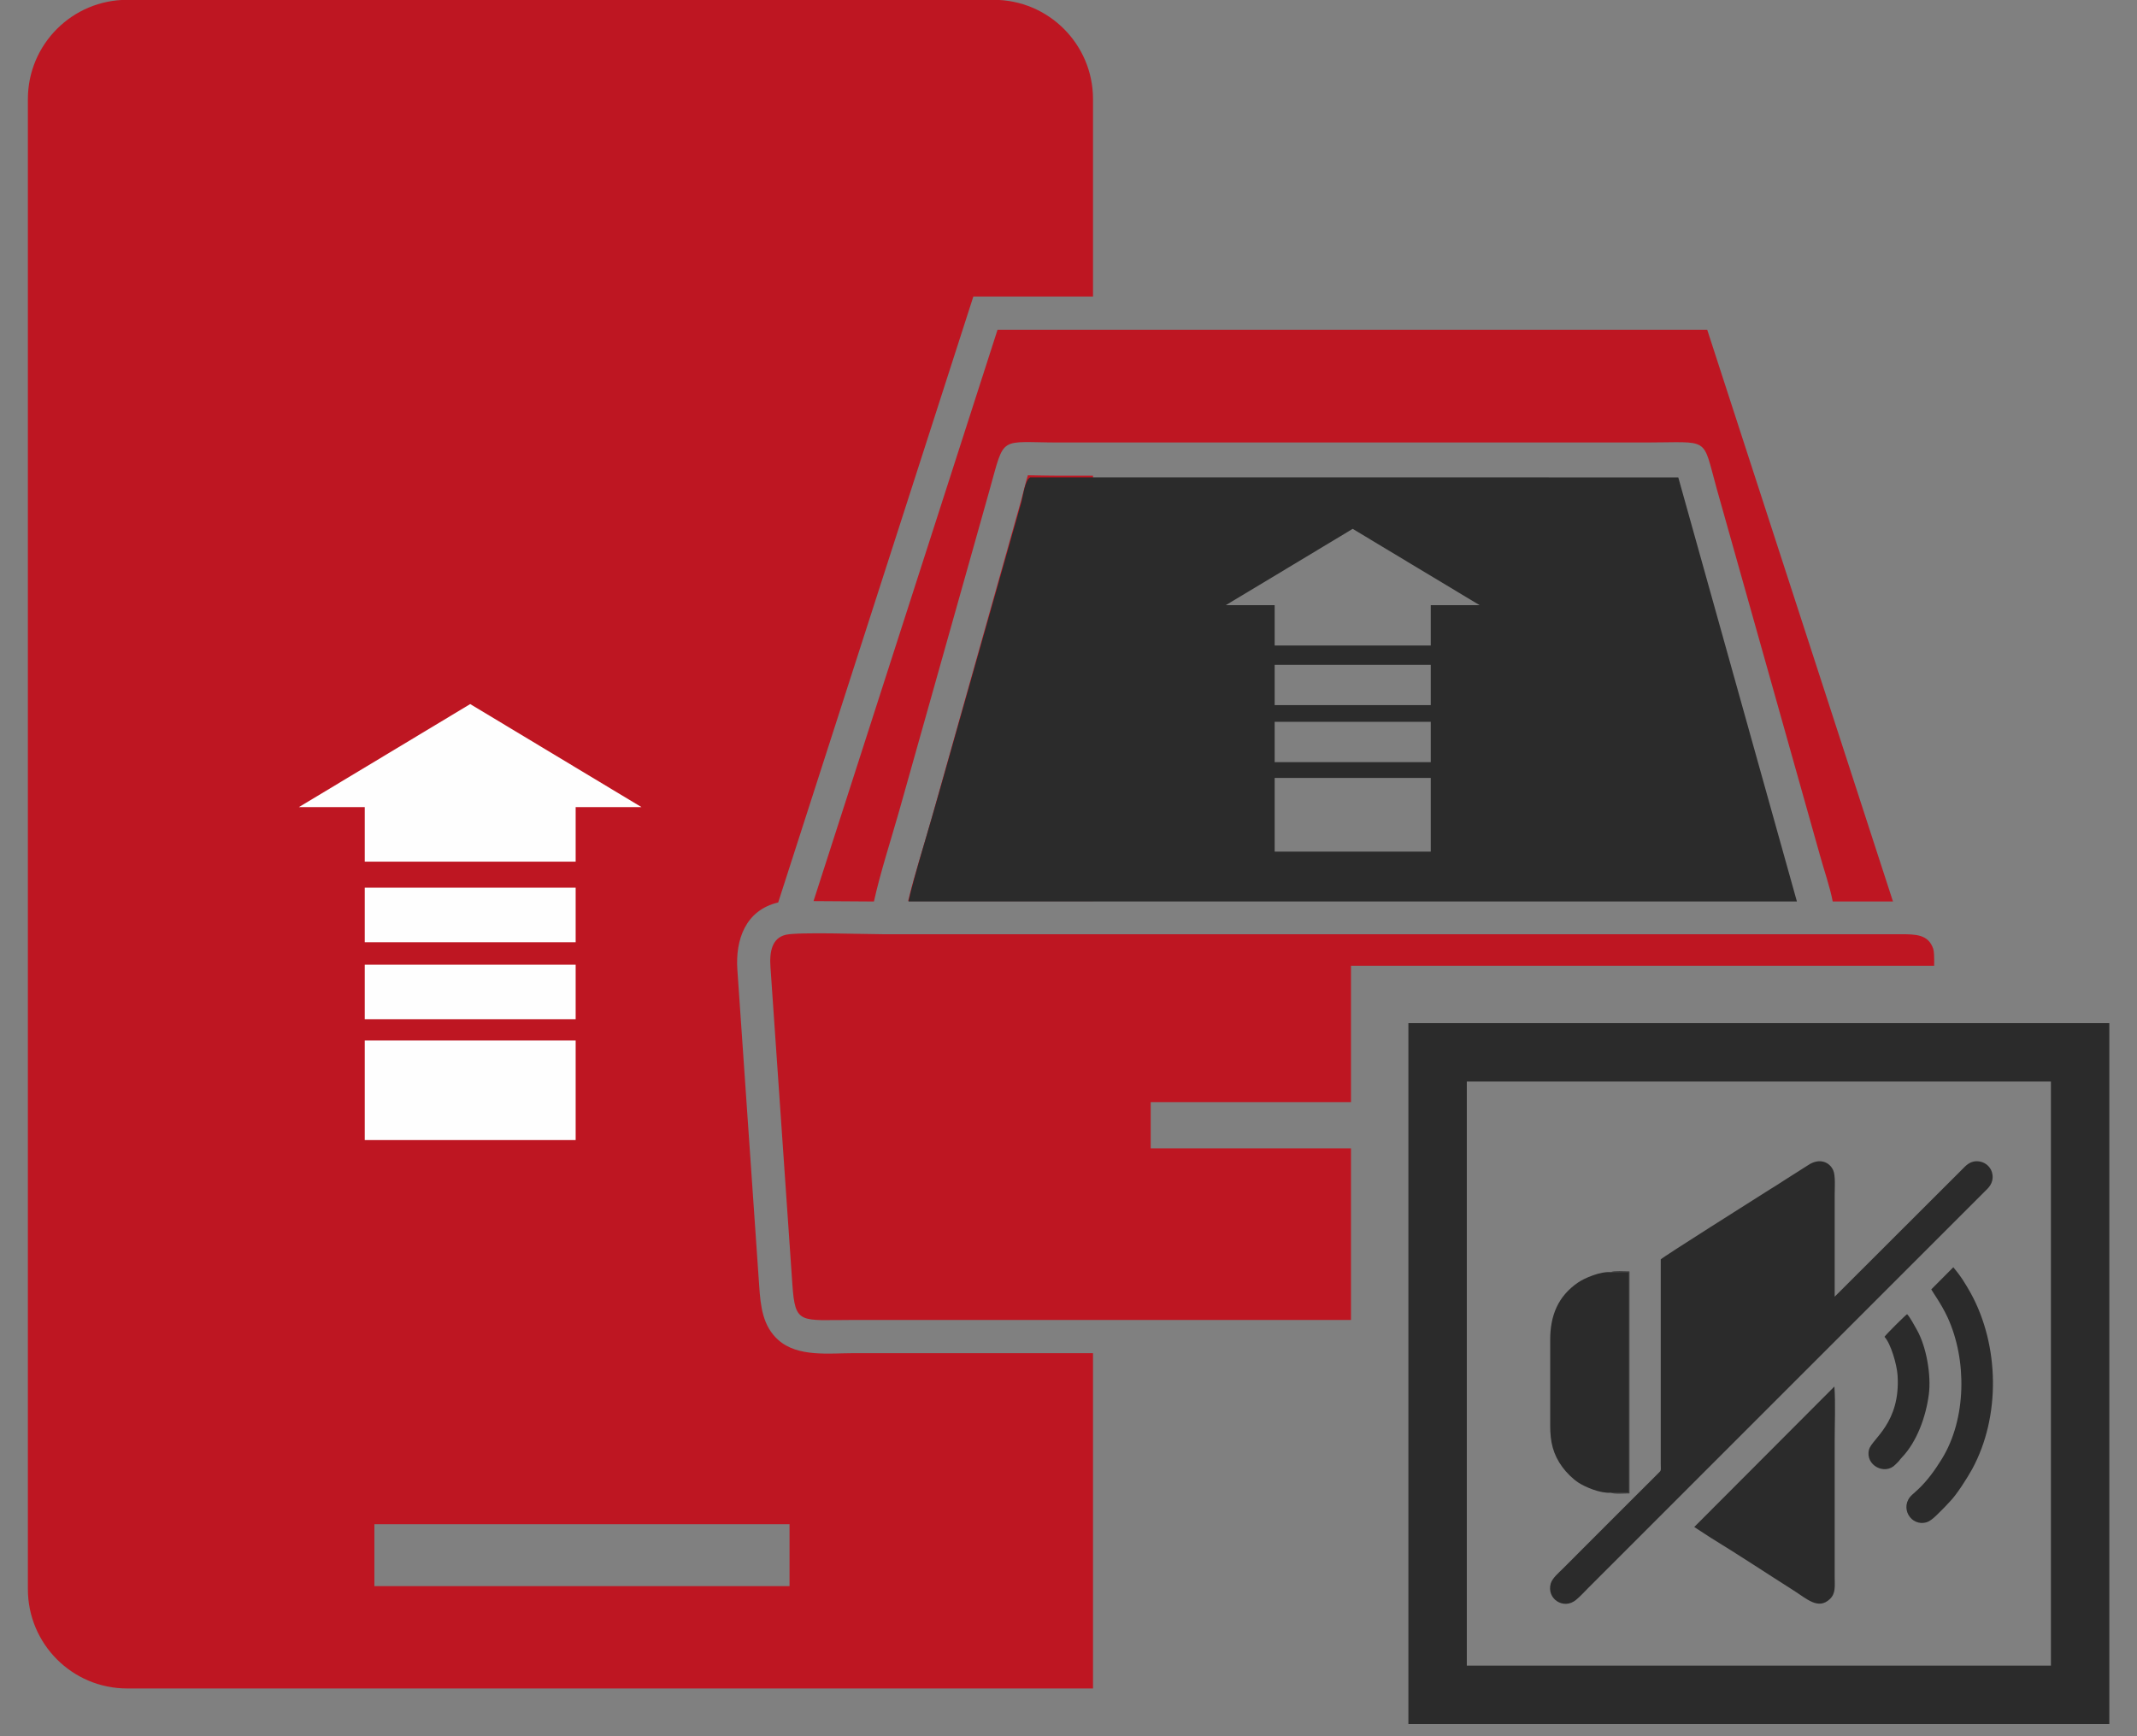 <svg width="64" height="52" viewBox="0 0 64 52" fill="none" xmlns="http://www.w3.org/2000/svg">
<rect x="0" y="0" width="64" height="52" fill="#808080" stroke="none"/>
<path fill-rule="evenodd" clip-rule="evenodd" d="M32.734 50.57V40.528H25.558C24.83 40.528 23.896 40.652 23.312 40.136C22.84 39.718 22.779 39.119 22.738 38.532L22.083 29.042C22.021 28.143 22.327 27.259 23.306 27.029C23.306 27.028 23.306 27.028 23.306 27.028L29.15 8.882L32.734 8.882V2.967C32.734 1.327 31.403 -0.005 29.762 -0.005H3.808C2.167 -0.005 0.835 1.326 0.835 2.967V47.595C0.835 49.237 2.165 50.57 3.808 50.57H32.734H32.734ZM23.645 47.505H11.212V45.65H23.645V47.505ZM27.197 26.985H32.734V14.248H31.725C31.442 14.248 31.161 14.24 30.879 14.236C30.851 14.236 30.818 14.235 30.783 14.234C30.71 14.468 30.64 14.779 30.594 14.943C30.467 15.396 30.339 15.849 30.211 16.303L27.891 24.54C27.663 25.352 27.394 26.163 27.197 26.985L27.197 26.985Z" fill="#BE1622"/>
<path fill-rule="evenodd" clip-rule="evenodd" d="M40.46 28.924H57.925C57.929 28.668 57.922 28.487 57.899 28.421C57.752 27.985 57.384 27.98 56.899 27.98H26.429C25.884 27.98 23.909 27.909 23.534 27.997C23.119 28.094 23.04 28.506 23.075 28.974L23.73 38.463C23.815 39.687 23.952 39.533 25.558 39.533H40.46V34.393H34.462V33.008H40.46V28.924V28.924Z" fill="#BE1622"/>
<path fill-rule="evenodd" clip-rule="evenodd" d="M27.208 27H53.815L50.262 14.298L30.854 14.296C30.692 14.386 30.639 14.857 30.587 15.046L28.112 23.779C27.9 24.546 27.334 26.382 27.208 27H27.208ZM38.174 23.299H42.849V25.506H38.174V23.299ZM42.849 18.124V19.333H38.174V18.124H36.712L38.612 16.982L40.511 15.839L42.411 16.982L44.311 18.124H42.849H42.849ZM38.174 19.911H42.849V21.119H38.174V19.911ZM38.174 21.618H42.849V22.827H38.174V21.618Z" fill="#2B2B2B"/>
<path fill-rule="evenodd" clip-rule="evenodd" d="M10.924 28.893H17.24V30.526H10.924V28.893ZM10.924 31.164H17.24V34.145H10.924V31.164ZM17.24 24.174V25.806H10.924V24.174H8.95L11.516 22.631L14.082 21.087L16.648 22.631L19.213 24.174H17.24ZM10.924 26.587H17.24V28.219H10.924V26.587Z" fill="#FEFEFE"/>
<path fill-rule="evenodd" clip-rule="evenodd" d="M24.364 26.988L26.173 27C26.367 26.122 26.687 25.143 26.934 24.27L29.254 16.033C29.382 15.579 29.509 15.127 29.636 14.675C30.104 13.008 29.892 13.253 31.725 13.253C37.577 13.253 43.429 13.253 49.281 13.253C51.241 13.253 50.969 13.044 51.412 14.632L54.504 25.613C54.622 26.043 54.81 26.582 54.887 27H56.692L51.129 9.877L29.875 9.876L24.364 26.988L24.364 26.988Z" fill="#BE1622"/>
<path fill-rule="evenodd" clip-rule="evenodd" d="M49.737 37.719C49.737 39.761 49.736 41.803 49.737 43.845C49.738 44.062 49.764 44.024 49.647 44.14L48.315 45.47C47.803 45.983 47.301 46.485 46.789 46.998C46.7 47.087 46.488 47.266 46.443 47.424C46.309 47.888 46.833 48.225 47.201 47.916C47.335 47.804 47.459 47.666 47.584 47.541L59.426 35.7C59.535 35.59 59.706 35.455 59.672 35.183C59.647 34.979 59.486 34.82 59.288 34.787C59.016 34.74 58.872 34.914 58.764 35.023L54.946 38.836C54.946 37.818 54.946 36.8 54.946 35.782C54.946 35.577 54.974 35.212 54.902 35.05C54.792 34.802 54.489 34.669 54.151 34.896L53.457 35.337C53.303 35.441 53.146 35.534 52.985 35.636C52.576 35.894 49.779 37.66 49.737 37.719Z" fill="#2B2B2B"/>
<path fill-rule="evenodd" clip-rule="evenodd" d="M51.234 46.056C52.025 46.538 52.917 47.128 53.718 47.636C54.116 47.888 54.453 48.222 54.801 47.893C54.984 47.721 54.946 47.504 54.946 47.215V43.152C54.946 42.635 54.973 42.037 54.938 41.526L50.74 45.734L51.234 46.056Z" fill="#2B2B2B"/>
<path fill-rule="evenodd" clip-rule="evenodd" d="M48.239 44.707L48.785 44.712V38.097L48.239 38.101C47.932 38.076 47.458 38.275 47.258 38.413C46.663 38.821 46.426 39.397 46.426 40.128V42.695C46.426 43.2 46.515 43.559 46.788 43.936C46.908 44.101 47.094 44.288 47.267 44.402C47.474 44.538 47.93 44.732 48.239 44.707Z" fill="#2B2B2B"/>
<path fill-rule="evenodd" clip-rule="evenodd" d="M57.839 38.617C57.875 38.693 58.138 39.047 58.326 39.453C58.913 40.723 58.895 42.495 58.158 43.691C57.95 44.028 57.727 44.341 57.44 44.611C57.382 44.666 57.322 44.717 57.266 44.768C56.867 45.129 57.222 45.741 57.709 45.589C57.871 45.539 58.108 45.265 58.238 45.141L58.398 44.97C58.593 44.777 58.933 44.241 59.064 43.999C59.919 42.427 59.88 40.3 59.025 38.738C58.946 38.592 58.855 38.446 58.777 38.324C58.732 38.254 58.687 38.196 58.64 38.131L58.499 37.954L57.839 38.617L57.839 38.617Z" fill="#2B2B2B"/>
<path fill-rule="evenodd" clip-rule="evenodd" d="M57.115 39.36C57.06 39.391 56.471 39.979 56.438 40.038C56.626 40.24 56.807 40.862 56.829 41.185C56.926 42.619 56.059 43.098 55.975 43.412C55.849 43.885 56.453 44.2 56.769 43.86C56.805 43.821 56.838 43.798 56.87 43.758C56.904 43.715 56.917 43.694 56.956 43.654C57.413 43.176 57.678 42.428 57.765 41.767C57.842 41.182 57.691 40.331 57.41 39.833C57.34 39.707 57.193 39.435 57.115 39.36Z" fill="#2B2B2B"/>
<path fill-rule="evenodd" clip-rule="evenodd" d="M48.239 44.707C48.312 44.751 48.686 44.727 48.8 44.727V38.081C48.686 38.081 48.312 38.057 48.239 38.101L48.785 38.097V44.712L48.239 44.707Z" fill="#2B2B2B"/>
<path fill-rule="evenodd" clip-rule="evenodd" d="M42.179 30.643V51.635H63.171V30.643H42.179ZM61.422 49.886H43.929V32.393C55.235 32.393 50.115 32.393 61.422 32.393V49.886Z" fill="#2B2B2B"/>
</svg>
